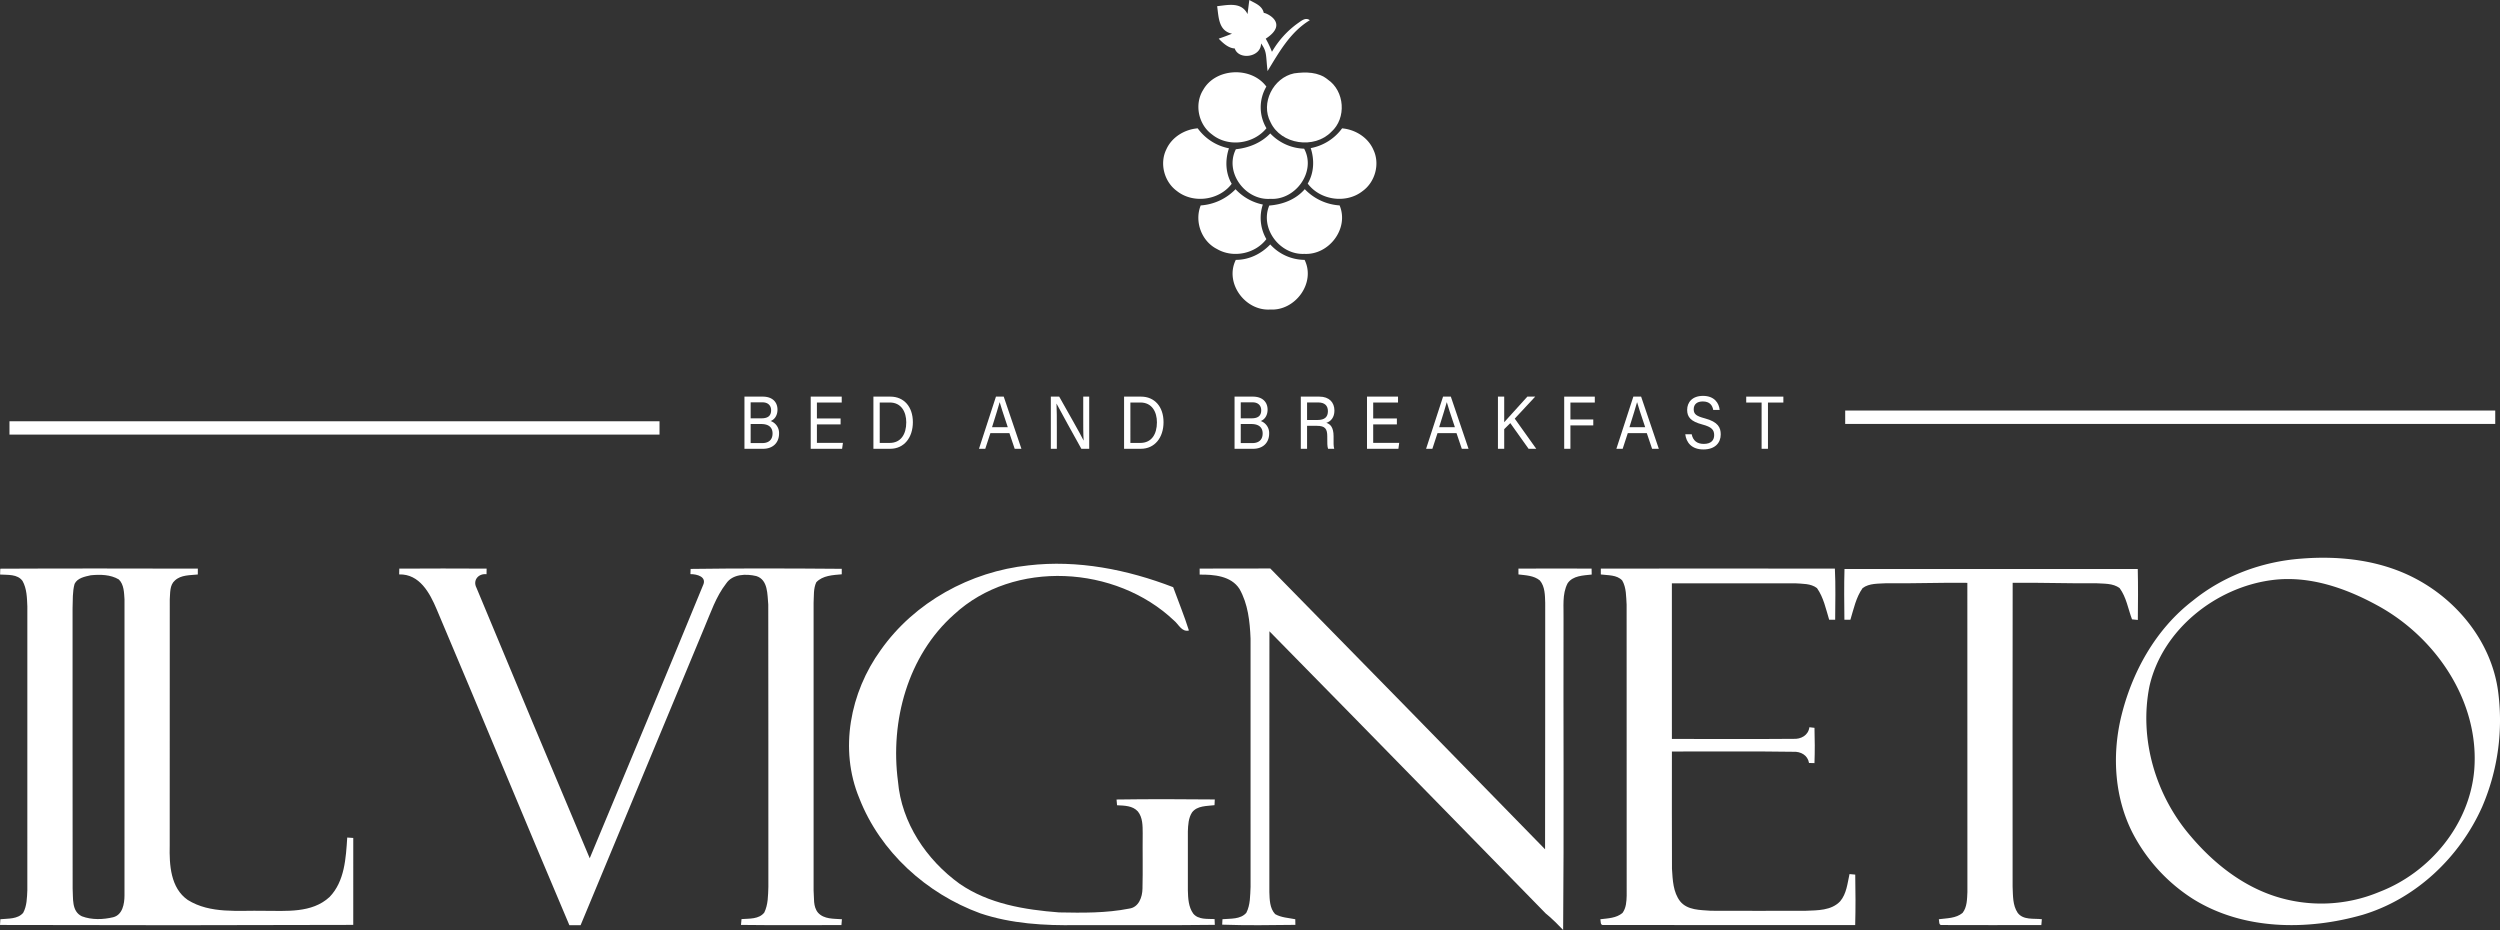 <svg xmlns="http://www.w3.org/2000/svg" id="Layer_1" data-name="Layer 1" viewBox="0 0 1732.428 644.446"><rect x="0" y="0" width="1732.428" height="644.446" fill="#333333" stroke="none"/><defs><style>.cls-1{fill:#fff;}</style></defs><title>logo vettorialebianco</title><path class="cls-1" d="M889.867,35.386c3.922,2.276,8.895,3.816,10.028,9.006,1.035-.455,18.105,6.878,1.34,17.801A64.919,64.919,0,0,1,905.541,71.297a63.404,63.404,0,0,1,17.896-19.78c2.445-1.633,5.349-4.379,8.34-2.115-13.63,8.245-21.376,22.296-29.265,35.243-1.312-10.836-.247-13.376-4.542-19.174.137,9.538-15.416,11.868-18.232,3.478-4.034-.103-7.955-3.453-11.095-6.781,3.115-1.051,6.193-2.19,9.234-3.439C868.458,56.799,868.644,47.162,867.564,39.678c7.633-.841,16.879-3.105,21.049,5.48C889.023,41.893,889.432,38.639,889.867,35.386Z" transform="translate(-24.117 -35.386)"></path><path class="cls-1" d="M857.896,97.658c8.663-15.327,33.435-16.341,43.773-2.264a28.274,28.274,0,0,0,.062,28.848c-8.948,11.034-26.658,13.372-37.766,4.268C854.521,121.632,851.629,107.567,857.896,97.658Z" transform="translate(-24.117 -35.386)"></path><path class="cls-1" d="M920.856,86.228c7.943-1.113,16.916-1.113,23.407,4.305,11.716,7.991,13.056,26.769,2.433,36.208-11.753,12.148-34.899,8.845-42.122-6.631C897.474,106.911,906.385,89.259,920.856,86.228Z" transform="translate(-24.117 -35.386)"></path><path class="cls-1" d="M832.343,138.926c3.773-8.486,12.622-13.867,21.756-14.609a34.854,34.854,0,0,0,21.644,13.842c-2.706,8.09-2.457,17.108,1.911,24.592-8.675,11.517-26.758,13.979-38.051,4.948C830.853,161.304,827.552,148.674,832.343,138.926Z" transform="translate(-24.117 -35.386)"></path><path class="cls-1" d="M880.546,138.802c8.936-.94,17.549-4.379,23.829-10.96a33.642,33.642,0,0,0,23.469,10.577c8.576,15.896-6.007,35.874-23.469,34.761C887.025,174.367,872.467,154.735,880.546,138.802Z" transform="translate(-24.117 -35.386)"></path><path class="cls-1" d="M856.171,177.744a37.067,37.067,0,0,0,24.139-11.232,35.6,35.6,0,0,0,18.914,10.614,29.32,29.32,0,0,0,2.457,23.961c-7.769,10.206-23.096,13.36-34.216,6.866C856.717,202.559,851.716,188.853,856.171,177.744Z" transform="translate(-24.117 -35.386)"></path><path class="cls-1" d="M928.29,166.475a36.638,36.638,0,0,0,24.139,11.257c6.702,16.081-7.422,34.526-24.474,33.586-16.916.779-30.89-17.554-24.275-33.499C912.963,177.113,922.097,173.649,928.29,166.475Z" transform="translate(-24.117 -35.386)"></path><path class="cls-1" d="M880.496,215.461c9.085.074,17.698-4.181,23.866-10.688a32.418,32.418,0,0,0,23.804,10.7c7.856,15.958-6.454,35.429-23.791,34.402C886.962,251.014,872.566,231.468,880.496,215.461Z" transform="translate(-24.117 -35.386)"></path><path class="cls-1" d="M1302.785,319.892q225.237.037,450.461,0v9.253q-225.237-.019-450.461,0C1302.76,326.065,1302.76,322.972,1302.785,319.892Z" transform="translate(-24.117 -35.386)"></path><path class="cls-1" d="M30.682,327.314q225.237.019,450.461,0c.012,3.08.012,6.173,0,9.253q-225.237-.019-450.461,0C30.669,333.487,30.669,330.394,30.682,327.314Z" transform="translate(-24.117 -35.386)"></path><path class="cls-1" d="M736.829,427.18c34.068-3.983,68.52,2.87,100.267,15.104,3.624,10.008,7.72,19.867,10.897,30.023-5.039,1.212-7.136-4.379-10.413-6.989C797.419,427.254,726.777,422.826,685.3,461.149c-32.206,28.563-44.431,74.049-38.908,115.762,2.433,28.662,19.733,54.355,42.755,70.944,20.093,13.867,44.964,17.974,68.843,19.805,16.184.322,32.615.52,48.563-2.623,6.714-.854,9.184-7.979,9.271-13.842.323-12.803,0-25.631.149-38.447-.037-5.109.05-10.812-3.326-15.018-3.587-4.082-9.445-4.07-14.446-4.317-.099-1.336-.211-2.672-.347-3.983,22.687-.334,45.386-.26,68.073-.037-.087,1.311-.149,2.635-.186,3.959-5.337.68-11.964.247-15.575,5.022-2.495,3.86-2.73,8.672-2.892,13.137q.019,20.411,0,40.822c.149,5.492.385,11.48,3.698,16.119,3.574,4.379,9.78,3.575,14.818,3.822.037,1.002.124,3.006.161,4.008-31.871.408-63.742.062-95.613.173-22.488.396-45.423-.928-66.882-8.152-37.294-13.607-69.401-42.604-83.872-79.801-14.086-33.858-6.292-73.418,14.831-102.612C657.798,452.675,696.557,431.423,736.829,427.18Z" transform="translate(-24.117 -35.386)"></path><path class="cls-1" d="M1618.565,422.527c27.539-2.264,56.382,1.15,80.881,14.585,28.607,15.562,50.946,43.841,55.65,76.412a151.713,151.713,0,0,1-10.934,81.026c-15.538,34.823-45.721,63.571-82.606,74.717-38.597,11.109-83.227,10.787-118.064-11.133a119.398,119.398,0,0,1-41.464-45.374c-12.498-24.394-14.359-53.254-8.241-79.715,7.397-31.408,23.916-61.468,49.854-81.385C1564.814,434.477,1591.41,424.568,1618.565,422.527ZM1598.695,437.347c-39.106,5.022-76.09,34.377-85.026,73.418-7.397,36.641,4.232,75.855,28.508,104.047,15.402,18.209,34.825,33.796,57.71,41.416a104.223,104.223,0,0,0,73.099-2.796c35.085-13.471,62.563-46.735,65.715-84.527,3.748-47.255-26.435-91.838-67.093-113.956C1649.517,442.852,1624.224,434.044,1598.695,437.347Z" transform="translate(-24.117 -35.386)"></path><path class="cls-1" d="M24.303,429.481c45.634-.235,91.281-.136,136.916-.049,0,1.014-.012,3.043-.025,4.057-5.374.581-11.579.198-15.836,4.119-3.773,3.204-3.227,8.659-3.599,13.113-.074,56.891.012,113.783-.037,170.686-.31,13.187.534,29.33,12.498,37.618,15.687,9.797,35.06,7.125,52.671,7.534,15.439-.037,33.348,1.781,45.61-9.587,10.475-10.824,11.319-26.992,12.237-41.193,1.042.074,3.14.21,4.182.285q.037,30.116-.012,60.244-122.383.427-244.79.049c.062-1.002.199-2.981.273-3.971,5.337-.532,11.939.049,15.774-4.429,2.594-4.725,2.631-10.366,2.892-15.611q.037-98.344.012-196.701c-.248-5.963-.347-12.333-3.338-17.677-3.5-4.862-10.289-4.095-15.551-4.441C24.203,432.512,24.265,430.495,24.303,429.481Zm62.712,4.552c-4.071.915-9.234,1.831-11.219,5.975-1.527,5.468-1.167,11.257-1.39,16.886.037,64.734-.062,129.468.05,194.215.472,6.668-.894,15.76,6.416,19.248,6.838,2.573,14.657,2.313,21.694.643,6.516-1.67,7.782-9.29,7.819-14.981q.056-102.649.012-205.311c-.323-4.688-.335-10.28-3.947-13.781C100.716,433.489,93.493,433.402,87.014,434.033Z" transform="translate(-24.117 -35.386)"></path><path class="cls-1" d="M300.815,429.431q30.251-.186,60.515-.012c-.012.965-.037,2.919-.062,3.884-5.535-.668-9.705,4.119-6.987,9.364q38.964,93.817,78.498,187.46c26.249-62.953,52.572-125.893,78.448-188.994,3.003-6.061-4.083-7.929-8.663-7.892.025-.903.087-2.709.124-3.612,34.899-.507,69.835-.346,104.734-.074v3.798c-6.081.544-13.193.779-17.648,5.53-2.085,4.416-1.564,9.525-1.862,14.275q-.019,99.588,0,199.188c.484,5.171-.521,11.257,3.09,15.525,4.182,4.602,10.884,4.082,16.544,4.515-.149,1.336-.273,2.684-.347,4.045-23.196-.025-46.404.186-69.6-.111.124-1.361.248-2.697.372-4.045,5.337-.383,12.1.173,15.774-4.528,2.681-5.505,2.619-11.863,2.83-17.85-.062-65.179.074-130.371-.074-195.551-.67-6.94-.05-17.207-8.303-19.768-7.049-1.682-16.432-1.497-20.887,5.171-7.111,9.129-10.686,20.226-15.178,30.728C483.029,540.443,455.574,606.551,426.458,676.518c-1.477.062-6.304-.074-7.781,0-31.548-74.197-60.463-144.71-91.974-218.932-4.729-11.22-11.815-24.53-25.976-24.147C300.74,432.437,300.79,430.433,300.815,429.431Z" transform="translate(-24.117 -35.386)"></path><path class="cls-1" d="M855.439,429.407c16.32-.136,32.64.012,48.96-.074q95.371,97.138,190.406,194.586c.174-56.916,0-113.832.099-170.748-.174-5.282-.112-11.257-3.686-15.525-4.108-3.451-9.792-3.575-14.856-4.194,0-1.002-.012-3.031-.012-4.033q25.337-.148,50.698-.012c.012,1.039.062,3.093.074,4.119-5.796.656-13.019.693-16.68,6.037-3.984,7.595-2.606,16.502-2.842,24.741-.186,71.835.36,143.706-.273,215.529-7.716-8.177-11.939-11.319-11.939-11.319s-127.545-130.631-191.597-195.674c-.099,60.244,0,120.487-.05,180.731.186,5.208.223,11.208,4.009,15.265,4.207,2.437,9.283,2.598,13.962,3.55.012.977.05,2.919.062,3.897-16.903.198-33.832.47-50.723-.136.05-.953.149-2.845.199-3.785,5.56-.507,12.473.21,16.519-4.429,2.854-5.517,2.643-12.024,2.954-18.073q-.019-85.986-.012-171.96c-.459-11.739-1.762-24.036-7.682-34.427-5.845-9.067-17.797-10.008-27.589-9.896Z" transform="translate(-24.117 -35.386)"></path><path class="cls-1" d="M1133.44,429.419q81.092-.13,162.196.012c.596,11.789.248,23.603.199,35.404h-4.158c-2.284-7.447-3.872-15.438-8.439-21.896-4.257-3.303-10.102-2.957-15.203-3.34q-42.668-.093-85.361,0,.037,53.922.012,107.845c28.024.037,56.047.173,84.071-.062,5.337.359,10.475-2.4,11.207-8.041.881.099,2.656.309,3.537.408.248,8.152.285,16.304-.012,24.456-1.278-.037-2.532-.074-3.773-.099-.918-5.431-5.759-8.041-10.946-7.756-28.024-.458-56.047-.087-84.071-.186.012,27.116-.087,54.219.05,81.335.496,7.645.757,16.081,5.622,22.427,5.064,6.309,13.999,6.024,21.334,6.593q32.876.111,65.74.012c8.216-.334,17.735-.111,23.853-6.569,4.443-5.22,5.051-12.432,6.478-18.865,1.303.124,2.631.247,3.971.371.211,11.641.285,23.306-.037,34.959q-87.198.037-174.384-.025c-2.433.346-1.824-2.585-2.197-4.008,5.225-.631,11.182-.755,15.365-4.404,2.507-3.414,2.755-7.855,2.867-11.925q-.056-100.831-.037-201.674c-.372-5.629-.149-11.739-3.053-16.762-3.748-3.996-9.854-3.501-14.831-4.156Z" transform="translate(-24.117 -35.386)"></path><path class="cls-1" d="M1302.301,429.691q101.607-.074,203.226.012c.273,11.752.186,23.528.05,35.293-1.005-.111-3.028-.322-4.034-.421-2.718-7.237-3.909-15.29-8.576-21.636-4.642-3.501-10.959-2.994-16.457-3.377-19.224.223-38.449-.532-57.673-.297q-.13,105.303-.037,210.593c.298,6.086-.05,12.816,3.512,18.098,3.872,5.171,11.12,3.748,16.755,4.416-.161,1.336-.285,2.697-.36,4.057-22.935.012-45.883.087-68.818-.025-2.445.346-1.824-2.598-2.197-4.02,5.548-.742,11.976-.557,16.469-4.429,3.14-4.045,3.065-9.525,3.314-14.399q-.074-107.14-.037-214.279c-18.728-.247-37.431.532-56.134.285-5.523.383-11.827-.124-16.457,3.377-4.58,6.445-6.168,14.449-8.452,21.896h-4.158C1302.127,453.121,1301.941,441.406,1302.301,429.691Z" transform="translate(-24.117 -35.386)"></path><path class="cls-1" d="M975.802,139.087c-3.714-8.512-12.525-13.954-21.654-14.76a34.856,34.856,0,0,1-21.74,13.692c2.649,8.109,2.338,17.125-2.082,24.578,8.595,11.577,26.66,14.163,38.016,5.211C977.135,161.475,980.524,148.868,975.802,139.087Z" transform="translate(-24.117 -35.386)"></path><path class="cls-1" d="M540.001,310.235h12.667c6.978,0,10.226,4.02,10.226,9.028,0,4.202-2.204,6.934-4.737,7.876a8.815,8.815,0,0,1,5.822,8.657c0,6.813-4.746,10.587-11.004,10.587H540.001Zm11.83,15.032c4.783,0,6.646-2.062,6.646-5.59,0-3.199-2.092-5.482-5.968-5.482h-8.212v11.072Zm-7.535,17.157h8.153c4.146,0,7.026-2.132,7.026-6.637,0-3.925-2.301-6.561-7.864-6.561h-7.315Z" transform="translate(-24.117 -35.386)"></path><path class="cls-1" d="M606.624,329.486h-16.415v12.792H608.237l-.564,4.106H585.917V310.235h21.494v4.106H590.209v11.038h16.415Z" transform="translate(-24.117 -35.386)"></path><path class="cls-1" d="M629.365,310.235h11.795c9.276,0,15.552,6.925,15.552,17.707,0,10.693-6.117,18.441-15.7,18.441H629.365Zm4.376,32.079h6.925c7.769,0,11.464-6.092,11.464-14.271,0-7.137-3.369-13.738-11.447-13.738h-6.942Z" transform="translate(-24.117 -35.386)"></path><path class="cls-1" d="M710.431,335.54l-3.55,10.844h-4.356l11.755-36.148h5.388l12.26,36.148h-4.664l-3.662-10.844Zm12.049-4.106c-3.146-9.501-4.875-14.549-5.59-17.304h-.047c-.807,3.066-2.74,9.178-5.275,17.304Z" transform="translate(-24.117 -35.386)"></path><path class="cls-1" d="M752.313,346.384V310.235h5.794c4.734,8.453,15.031,26.431,16.883,30.361h.064c-.318-4.64-.288-10.341-.288-16.246V310.235h4.138v36.148h-5.442c-4.363-7.847-15.101-27.189-17.17-31.246h-.064c.237,4.118.24,10.245.24,16.77v14.476Z" transform="translate(-24.117 -35.386)"></path><path class="cls-1" d="M803.067,310.235H814.862c9.276,0,15.552,6.925,15.552,17.707,0,10.693-6.117,18.441-15.7,18.441H803.067Zm4.376,32.079h6.925c7.769,0,11.464-6.092,11.464-14.271,0-7.137-3.369-13.738-11.447-13.738h-6.942Z" transform="translate(-24.117 -35.386)"></path><path class="cls-1" d="M879.625,310.235h12.667c6.979,0,10.227,4.02,10.227,9.028,0,4.202-2.204,6.934-4.737,7.876a8.815,8.815,0,0,1,5.822,8.657c0,6.813-4.746,10.587-11.004,10.587H879.625Zm11.83,15.032c4.782,0,6.646-2.062,6.646-5.59,0-3.199-2.093-5.482-5.969-5.482h-8.212v11.072Zm-7.535,17.157h8.152c4.146,0,7.026-2.132,7.026-6.637,0-3.925-2.301-6.561-7.864-6.561h-7.314Z" transform="translate(-24.117 -35.386)"></path><path class="cls-1" d="M929.88,330.461v15.922h-4.339V310.235h12.898c6.782,0,10.396,4.029,10.396,9.67,0,4.698-2.464,7.545-5.627,8.502,2.693.791,5.038,2.994,5.038,9.269v1.55c0,2.491-.106,5.644.443,7.157h-4.256c-.6-1.559-.558-4.376-.558-7.77v-.77c0-5.147-1.328-7.383-7.248-7.383Zm0-4.033h7.178c5.046,0,7.263-2.077,7.263-6.14,0-3.842-2.287-6.021-6.77-6.021h-7.671Z" transform="translate(-24.117 -35.386)"></path><path class="cls-1" d="M992.116,329.486h-16.415v12.792h18.028l-.564,4.106H971.409V310.235H992.903v4.106H975.701v11.038h16.415Z" transform="translate(-24.117 -35.386)"></path><path class="cls-1" d="M1020.266,335.54l-3.551,10.844H1012.36l11.755-36.148h5.388l12.261,36.148h-4.664l-3.662-10.844Zm12.049-4.106c-3.146-9.501-4.876-14.549-5.59-17.304h-.048c-.807,3.066-2.739,9.178-5.274,17.304Z" transform="translate(-24.117 -35.386)"></path><path class="cls-1" d="M1062.148,310.235h4.343v17.734c2.455-2.787,10.834-11.874,16.041-17.734h5.449l-14.19,15.244,14.893,20.905h-5.312l-12.658-17.798-4.223,4.186v13.613h-4.343Z" transform="translate(-24.117 -35.386)"></path><path class="cls-1" d="M1108.063,310.235h21.206v4.106h-16.897v11.729h15.84v4.106h-15.84v16.206h-4.309Z" transform="translate(-24.117 -35.386)"></path><path class="cls-1" d="M1152.131,335.54l-3.551,10.844h-4.355l11.755-36.148h5.388l12.261,36.148h-4.664l-3.662-10.844Zm12.049-4.106c-3.146-9.501-4.876-14.549-5.59-17.304h-.048c-.807,3.066-2.739,9.178-5.274,17.304Z" transform="translate(-24.117 -35.386)"></path><path class="cls-1" d="M1196.413,336.322c.896,4.335,3.602,6.677,8.385,6.677,5.148,0,7.188-2.644,7.188-6.06,0-3.626-1.627-5.657-8.244-7.41-7.776-2.069-10.477-4.987-10.477-10.069,0-5.369,3.615-9.745,10.983-9.745,7.859,0,11.095,4.976,11.538,9.723h-4.454c-.591-3.216-2.429-5.856-7.243-5.856-4.019,0-6.275,1.982-6.275,5.427,0,3.394,1.863,4.731,7.646,6.265,9.413,2.509,11.074,6.522,11.074,11.162,0,5.83-3.944,10.399-12.016,10.399-8.302,0-11.876-4.969-12.56-10.515Z" transform="translate(-24.117 -35.386)"></path><path class="cls-1" d="M1244.856,314.342H1234.195v-4.106h25.743v4.106h-10.675v32.042h-4.407Z" transform="translate(-24.117 -35.386)"></path></svg>